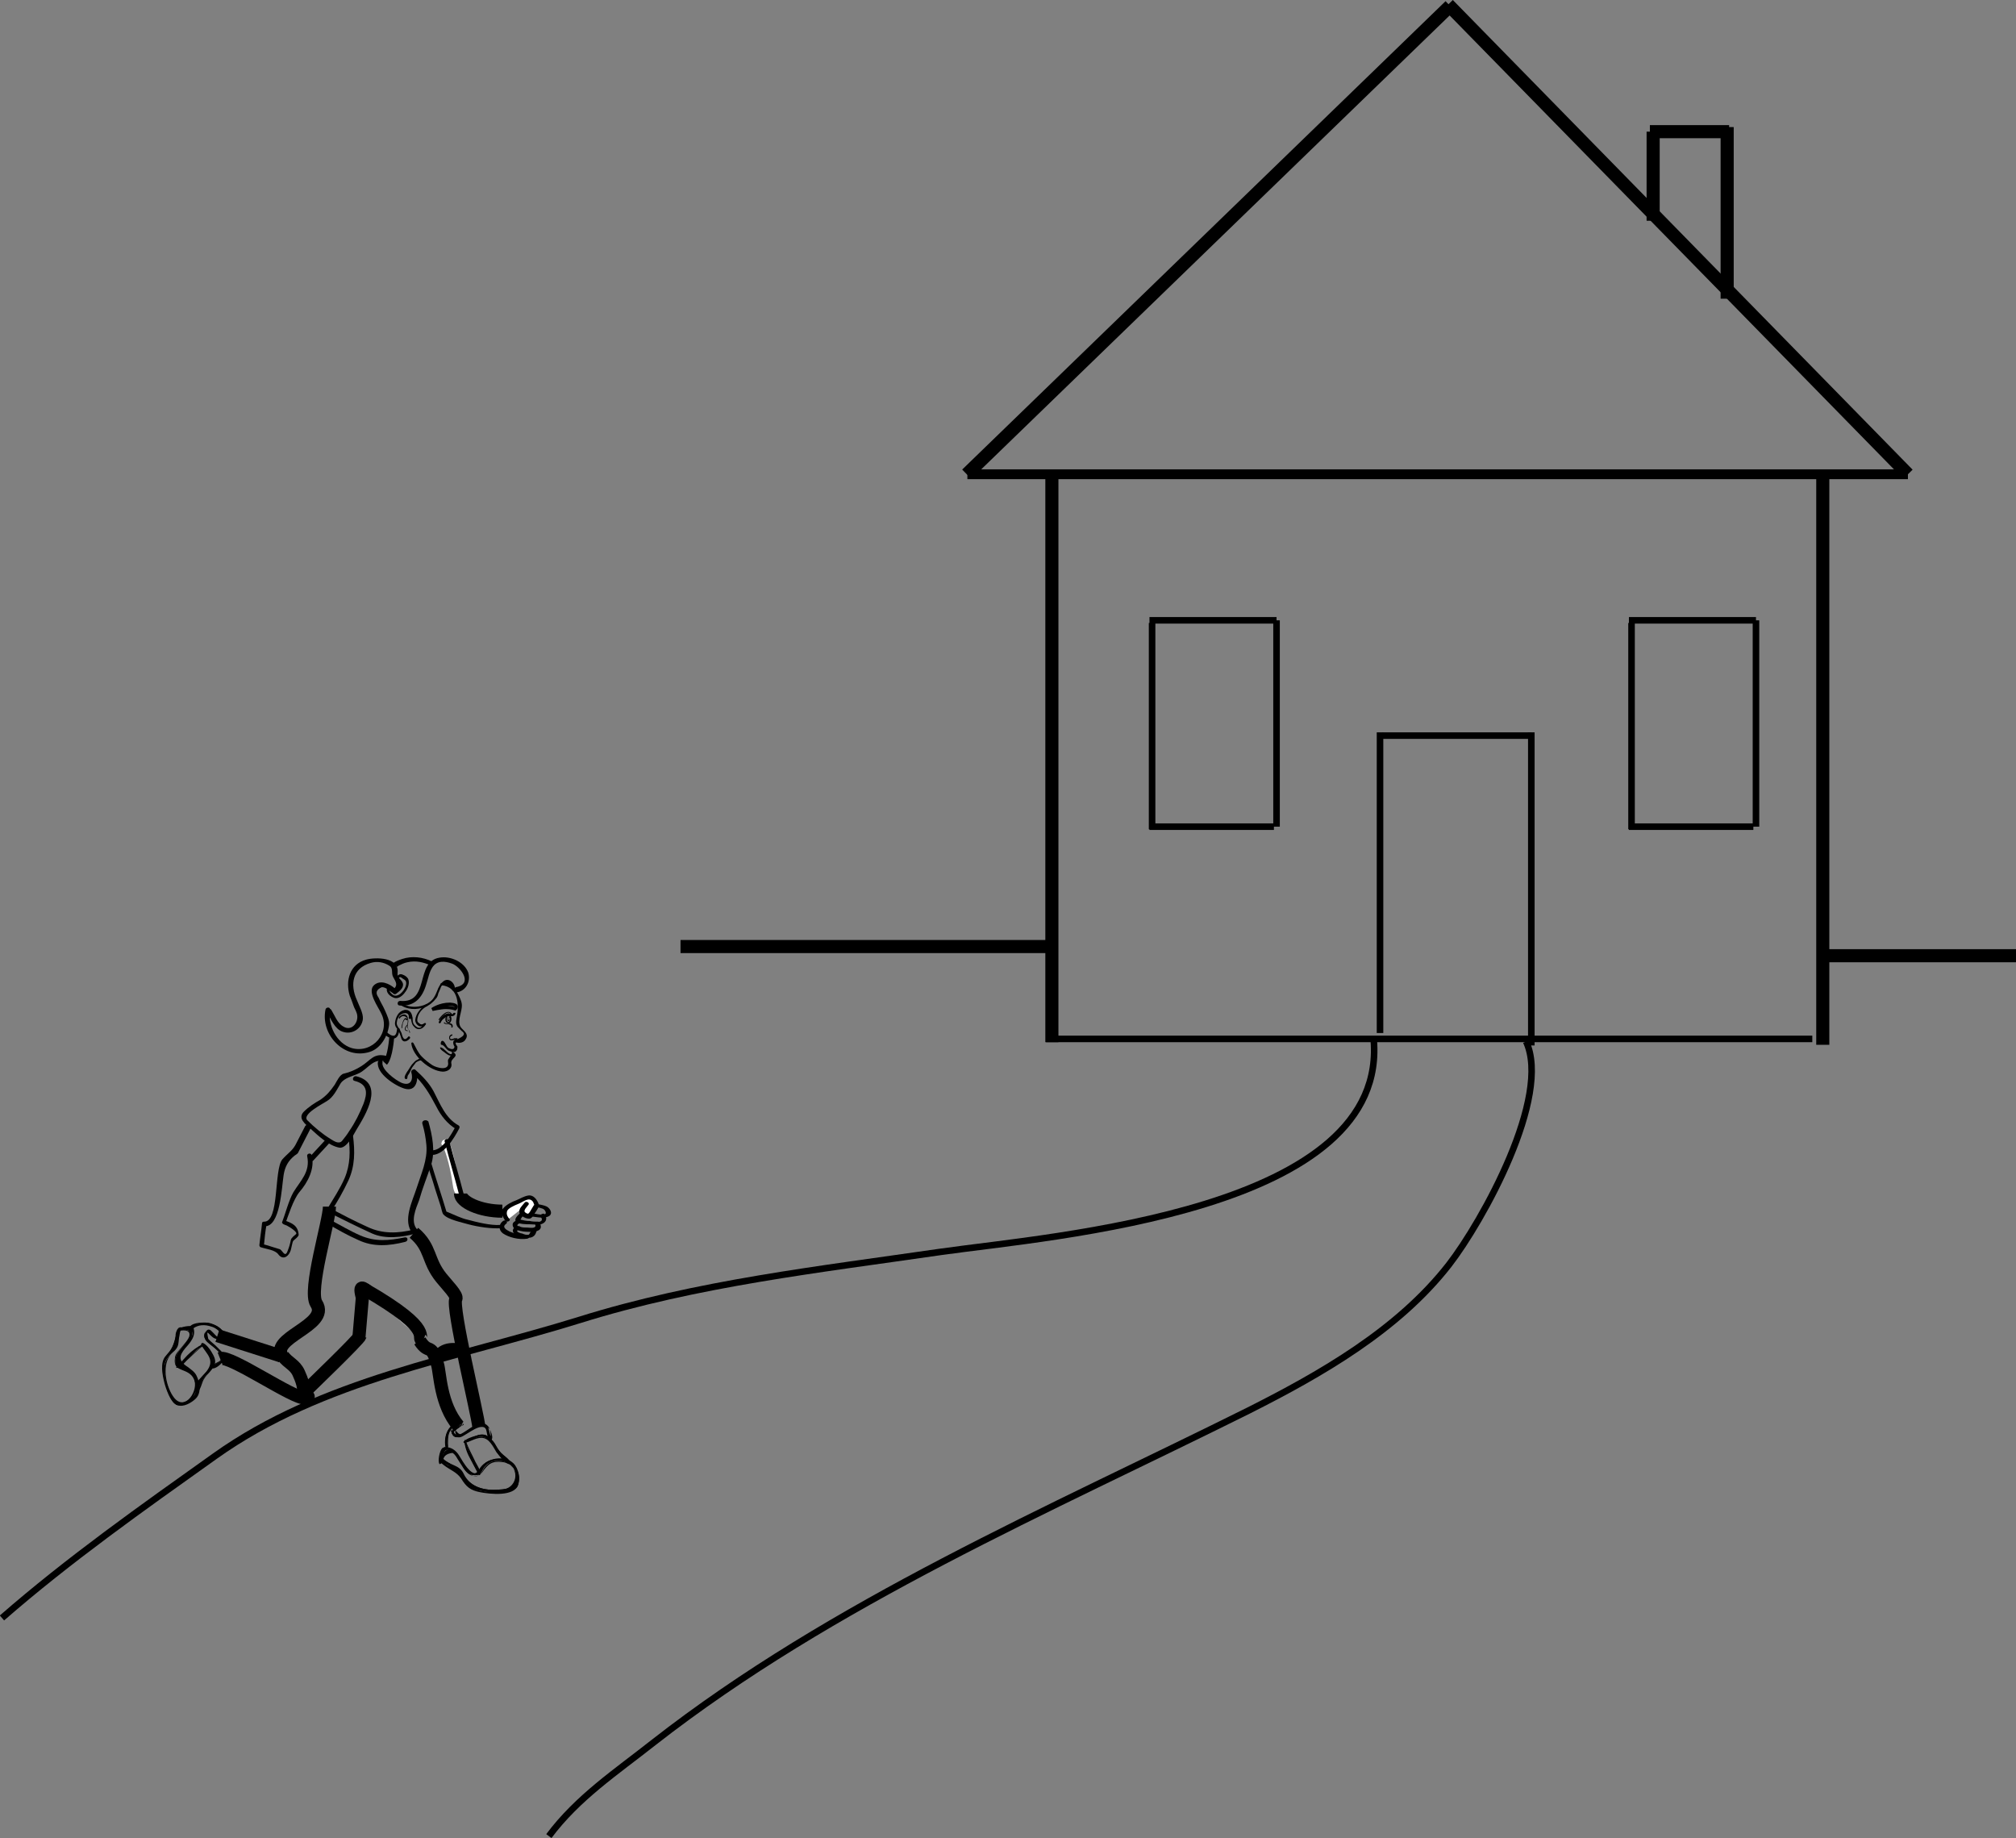 <?xml version="1.0" encoding="utf-8"?>
<!-- Generator: Adobe Illustrator 19.1.0, SVG Export Plug-In . SVG Version: 6.00 Build 0)  -->
<svg version="1.1" id="Layer_1" xmlns="http://www.w3.org/2000/svg" xmlns:xlink="http://www.w3.org/1999/xlink" x="0px" y="0px"
	 viewBox="0 0 307.8 280.6" style="enable-background:new 0 0 307.8 280.6;" xml:space="preserve">
<rect x="0" y="0" width="307.8" height="280.6" fill="#808080" stroke="none"/>
<style type="text/css">
	.st0{fill:none;stroke:#000000;}
	.st1{fill:none;stroke:#000000;stroke-width:1.5;}
	.st2{fill:none;stroke:#000000;stroke-width:2;}
	.st3{fill:none;stroke:#000000;stroke-width:0.488;}
	.st4{fill:none;stroke:#000000;stroke-width:0.202;}
	.st5{fill:#FFFFFF;}
	.st6{fill:none;stroke:#000000;stroke-width:0.75;}
</style>
<path class="st0" d="M209.7,158.3c2.8,26.6-49.1,30.4-66,32.8c-18.6,2.7-37.3,4.8-55.2,10.4c-19,5.9-39.3,9.1-55.7,20.8
	c-11.1,7.9-22.3,15.8-32.5,24.7"/>
<g>
	<line class="st1" x1="291.3" y1="72.4" x2="147.7" y2="72.4"/>
	<line class="st2" x1="278.3" y1="72.4" x2="278.3" y2="159.5"/>
	<line class="st0" x1="276.7" y1="158.6" x2="159.7" y2="158.6"/>
	<line class="st0" x1="248.7" y1="94.7" x2="268.1" y2="94.7"/>
	<line class="st0" x1="268.1" y1="94.7" x2="268.1" y2="126.2"/>
	<line class="st0" x1="267.7" y1="126.2" x2="248.7" y2="126.2"/>
	<line class="st0" x1="249.1" y1="95.1" x2="249.1" y2="126.6"/>
	<line class="st0" x1="233.8" y1="159.6" x2="233.8" y2="111.8"/>
	<line class="st0" x1="233.8" y1="112.3" x2="211.1" y2="112.3"/>
	<line class="st0" x1="210.7" y1="111.8" x2="210.7" y2="157.7"/>
	<line class="st2" x1="160.6" y1="72.4" x2="160.6" y2="159.1"/>
	<line class="st2" x1="291.3" y1="72.4" x2="221.1" y2="0.7"/>
	<line class="st2" x1="147.6" y1="72.4" x2="221.4" y2="0.9"/>
	<line class="st0" x1="175.5" y1="94.7" x2="194.9" y2="94.7"/>
	<line class="st0" x1="194.9" y1="94.7" x2="194.9" y2="126.2"/>
	<line class="st0" x1="194.5" y1="126.2" x2="175.5" y2="126.2"/>
	<line class="st0" x1="175.9" y1="95.1" x2="175.9" y2="126.6"/>
	<line class="st2" x1="263.7" y1="19.4" x2="263.7" y2="45.6"/>
	<line class="st2" x1="264" y1="20.1" x2="251.9" y2="20.1"/>
	<line class="st2" x1="252.4" y1="20.1" x2="252.4" y2="33.7"/>
	<line class="st2" x1="103.9" y1="144.5" x2="160.4" y2="144.5"/>
	<line class="st2" x1="279" y1="145.9" x2="307.8" y2="145.9"/>
</g>
<g>
	<path d="M67.4,150.4c2.7,0.3,2.7,3.1,2.3,5.1c-0.1,0.5-0.1,0.9,0.2,1.3c0.1,0.1,0.2,0.2,0.3,0.3c0.1,0.1,0.2,0.2,0.3,0.3
		c0.6,0.4,0.4,0.8-0.8,1.3c-0.2-0.1-0.4,0.3-0.1,0.4c0.4,0.2,1.1,0.1,1.4-0.3c0.6-0.8,0.1-1.2-0.5-1.8c-0.8-0.8-0.1-2.2,0-3.2
		c0.1-0.7-0.2-1.3-0.5-1.9c-0.5-1.1-1.4-1.7-2.5-1.8C67.2,150,67.2,150.4,67.4,150.4"/>
	<path d="M69,160.7c0.1,0.1-0.5,0.9-0.6,1.1c0,0.1,0,0.2,0,0.3c0.3,1.5-1.8,0.9-2.4,0.5c-0.6-0.4-1.1-0.8-1.6-1.3
		c-0.6-0.6-0.9-1.4-1.3-2.1c-0.1-0.1-0.3-0.1-0.3,0.1c0.2,1.9,2.8,4.2,4.8,4.3c0.8,0,1.5-0.5,1.3-1.3c-0.1-0.8,1.3-1,0.3-1.7
		C69,160.5,68.9,160.6,69,160.7"/>
	<path d="M69.8,158.5c-0.2,0-0.3,0-0.4,0c-0.1,0-0.2,0.1-0.3,0.1c-0.5,0.2-0.5-0.4-0.1-0.5c0.1,0,0.1-0.2,0-0.2
		c-0.3,0.1-0.5,0.3-0.4,0.7c0.2,0.5,0.8,0,1.2,0.1C69.8,158.7,69.9,158.5,69.8,158.5"/>
	<path d="M69,154.8c-0.6-0.9-1.7,0.3-2,0.8c-0.1,0.1,0.1,0.2,0.1,0.1c0.3-0.4,1.3-1.6,1.7-0.9C68.9,155,69,154.9,69,154.8"/>
	<path d="M69.2,154.7c-0.1,0.3-0.5,0-0.7,0c-0.2,0-0.4,0.1-0.6,0.2c-0.4,0.2-0.7,0.6-0.9,1.1c-0.1,0.2,0.2,0.3,0.3,0.1
		c0.1-0.3,0.3-0.5,0.6-0.7c0.1-0.1,0.3-0.2,0.4-0.3c0.2-0.1,0.2,0,0.4,0c0.3,0.1,0.7,0,0.8-0.3C69.7,154.7,69.3,154.5,69.2,154.7"/>
	<path d="M68.6,156.2c-0.2,0.1-0.5,0.1-0.7-0.1c-0.1-0.1-0.2,0.1-0.1,0.1c0.2,0.2,0.7,0.2,0.9,0.1C68.8,156.3,68.7,156.2,68.6,156.2
		"/>
	<path d="M68.6,156.4c0.2,0,0.4,0.2,0.3,0.4c0,0.1,0.2,0.1,0.2,0c0.1-0.3-0.1-0.6-0.5-0.6C68.5,156.2,68.5,156.4,68.6,156.4"/>
	<path d="M64.7,161.7c-0.3-0.3-0.7-0.1-1,0.1c-0.3,0.1-0.5,0.4-0.8,0.7c-0.3,0.4-0.5,0.8-0.8,1.2c-0.1,0.2-0.4,0.6-0.3,0.9
		c0.1,0.2,0.4,0.2,0.4-0.1c0-0.2,0.1-0.4,0.2-0.5c0.2-0.3,0.3-0.6,0.5-1c0.2-0.3,0.4-0.5,0.6-0.8c0.1-0.1,0.7-0.4,0.8-0.3
		C64.6,162.1,64.9,161.8,64.7,161.7"/>
	<path d="M62.8,155.4c0.1-0.6-0.5-1.4-1.1-1.2c-0.9,0.2-1.3,1.1-1.4,2c0,0.3,0.1,0.6,0.3,0.8c0.4,0.5,0.5,1,0.7,1.6
		c0.3,0.7,1,0.3,1.3-0.1c0.1-0.2-0.2-0.4-0.3-0.2c-0.7,0.9-0.9-0.3-1-0.6c-0.1-0.2-0.2-0.4-0.3-0.6c-0.3-0.4-0.5-0.7-0.4-1.1
		c0-0.3,0.2-0.6,0.3-0.8c0.3-0.6,1.7-0.9,1.5,0.2C62.4,155.6,62.8,155.6,62.8,155.4"/>
	<path d="M69.4,151.2c0.3-0.9-0.8-2.1-1.7-1.4c-0.8,0.6-0.9,1.6-1.4,2.4c-0.9,1.6-3.8,2-5.1,0.8c-0.2-0.1-0.4,0.1-0.2,0.3
		c1.1,0.9,2.7,0.9,3.9,0.4c0.7-0.2,1.3-0.8,1.7-1.3c0.1-0.1,0.3-0.5,0.3-0.7c0.1-0.2,0.2-0.5,0.3-0.7c0.3-1,0.9-1,1.9-0.1
		C69,151.3,69.3,151.4,69.4,151.2"/>
	<path d="M61,155.5c0.2-0.3,0.5-0.5,0.9-0.3c0.4,0.2,0.4,0.8,0.3,1.1c-0.1,0.2-0.1,0.4,0,0.6c0.1,0.2,0.3,0.4,0.3,0.7
		c0,0.1,0.1,0.1,0.1,0c0-0.1-0.1-0.3-0.2-0.4c-0.2-0.3-0.2-0.6-0.1-1c0.1-0.3,0-0.7-0.1-1c-0.3-0.6-1-0.3-1.3,0.1
		C60.9,155.5,61,155.6,61,155.5"/>
	<path d="M62.2,155.6c-0.5-0.7-0.9,0.9-0.9,1.3c0,0.1,0.1,0.1,0.1,0c0-0.2,0.1-0.5,0.1-0.7c0.1-0.2,0.3-0.8,0.5-0.5
		C62.2,155.8,62.3,155.7,62.2,155.6"/>
	<path d="M62.1,156.5c-0.3,0.3-0.5,0.9,0.1,0.9c0.1,0,0.1-0.1,0-0.1c-0.5,0-0.2-0.5-0.1-0.7C62.3,156.6,62.2,156.5,62.1,156.5"/>
	<path d="M69.7,151.5c1.4-0.2,2.2-1.6,1.8-3c-0.6-1.7-2.8-2.6-4.4-2.3c-3.8,0.6-1.4,7-6,6.6c-0.5,0-0.5,0.7-0.1,0.7
		c2.3,0.2,3.5-1.2,4.1-3.3c0.3-0.9,0.4-1.7,0.9-2.5c0.7-1.1,1.9-1,3-0.6c1.2,0.4,3.4,3.1,0.6,3.6C69.1,150.9,69.2,151.6,69.7,151.5"
		/>
	<path d="M60.5,151.7c0.5-0.4,1.2-0.9,1-1.6c-0.2-0.6-0.9-0.8-0.8-1.6c0.3-2.4-3.4-2.4-4.8-2c-2.5,0.7-3.2,3.2-2.5,5.5
		c0.2,0.5,0.4,1,0.6,1.6c0.1,0.3,0.3,0.6,0.4,0.9c0.6,1.3-0.6,3.1-2,2.2c-0.9-0.5-1.3-1.7-1.8-2.5c-0.2-0.4-0.9-0.1-0.7,0.3
		c0.6,1,1.2,2.6,2.4,3c1.4,0.5,2.9-0.4,3.1-1.9c0.1-0.9-0.6-2.1-0.9-2.9c-1.1-2.4-0.7-4.9,2.1-5.7c1-0.3,2-0.1,2.8,0.4
		c0.7,0.4,0.3,1.1,0.6,1.7c0.5,0.9,0.8,1.3,0,2C59.7,151.4,60.1,152,60.5,151.7"/>
	<path d="M60.3,150.9c-0.8-0.7-2.2-1.4-3.2-0.5c-1.1,1,0.7,3.4,1.1,4.3c1.5,2.9-1.3,6.2-4.5,5.3c-2.3-0.7-3.7-3.5-3.3-5.8
		c0.1-0.5-0.6-0.5-0.7-0.1c-0.8,3.8,2.8,7.7,6.7,6.5c1.7-0.5,2.8-2.4,3-4.1c0.1-0.7-0.3-1.5-0.6-2.2c-0.3-0.7-0.7-1.3-1-2
		c-0.5-0.7-0.4-1.2,0.5-1.6c0.6,0,1.1,0.5,1.5,0.8C60.2,151.8,60.6,151.2,60.3,150.9"/>
	<path d="M58.8,158c0.4,0.3,1,0.7,1.5,0.5c0.5-0.2,0.6-0.8,0.7-1.3c0.1-0.3-0.4-0.3-0.4,0c0,0.2-0.1,0.8-0.4,0.9
		c-0.4,0.1-0.9-0.3-1.1-0.5C58.8,157.5,58.5,157.8,58.8,158"/>
	<path d="M67,150.9c0.1,0,0.1-0.1,0-0.1C66.9,150.8,66.9,150.9,67,150.9"/>
	<path d="M69,151.1c0.1,0,0.1-0.1,0-0.1C68.9,151,68.9,151.1,69,151.1"/>
	<path class="st3" d="M69.5,154c0,0,0.7-0.6-0.8-0.7c-1.6,0-2.7,0.8-2.7,0.8s1.3-0.3,2.1-0.3C68.9,153.8,69.5,154,69.5,154z"/>
	<path d="M69.5,158.7c-0.5,0.2-0.3,0.9,0,1.2c0-0.1-0.1-0.1-0.1-0.2c0,0.6-0.5,0.5-0.9,0.3c-0.4-0.2-0.6-1.2-1-1.1
		c-0.2,0-0.3,0.6-0.1,0.6c0.4,0,0.7,0.7,1.1,0.9c0.3,0.1,0.5,0.2,0.8,0.2c0.3,0,0.4-0.2,0.5-0.4c0-0.1,0.1-0.4,0-0.5
		c-0.1-0.1-0.4-0.5-0.1-0.6C69.9,159,69.7,158.6,69.5,158.7"/>
	<path d="M67.8,160.6c0.4,0.3,0.8,0.7,1.3,0.5c0.1-0.1,0-0.2-0.1-0.2c-0.4,0.2-1-0.6-1.3-0.8C67,159.6,67,160.1,67.8,160.6"/>
	<path d="M65.1,153.3c-0.8,0.5-1.6,1.4-1.7,2.4c0,0.4,0.2,0.7,0.5,0.9c0.3,0.2,0.7,0,1-0.1c-0.1-0.1-0.1-0.2-0.2-0.2
		c-0.1,0.2-0.2,0.3-0.4,0.5c-0.4,0.3-0.8-0.1-1-0.3c-0.3-0.3-0.3-0.7-0.3-1.1c-0.1-0.5-0.2-1-0.8-1.2c-0.2,0-0.3,0.3-0.1,0.3
		c0.8,0.2,0.5,1.5,1,2.1c0.6,0.8,1.4,0.6,1.9-0.2c0.1-0.1,0-0.3-0.2-0.2c-0.3,0.2-0.5,0.3-0.8,0c-0.4-0.2-0.3-0.6-0.2-1
		c0.2-0.7,0.8-1.3,1.4-1.6C65.4,153.5,65.2,153.2,65.1,153.3"/>
	<path d="M66,146.8c-1.4-0.7-3.1-0.9-4.6-0.4c-0.3,0.1-1.9,0.6-1.6,1.2c0.2,0.4,0.9,0.1,0.7-0.3c0.2,0.4-0.1,0.4,0.4,0.1
		c0.4-0.2,0.8-0.4,1.3-0.5c1.3-0.3,2.5,0,3.6,0.5C66.2,147.7,66.5,147,66,146.8"/>
	<path d="M60.8,149.4c0.3-0.4,0.4-0.2,0.7,0c0.3,0.2,0.4,0.2,0.5,0.5c0.1,0.5-0.2,1-0.4,1.3c-0.3,0.4-0.6,0.7-1.1,0.8
		c-0.2,0-0.4,0-0.6-0.2c-0.4-0.3-0.6-0.7-0.3-1.1c0.1-0.2-0.2-0.4-0.3-0.2c-0.6,0.7,0,1.5,0.8,1.8c0.7,0.3,1.4-0.3,1.8-0.9
		c0.4-0.5,0.7-1.4,0.4-2c-0.2-0.3-0.5-0.5-0.8-0.6c-0.4-0.2-0.7,0-0.9,0.3C60.4,149.4,60.7,149.6,60.8,149.4"/>
	<path d="M68.5,155.2c0,0,0.3,0.4,0.1,0.5C68.3,155.8,68.4,155.4,68.5,155.2c0,0-0.2,0.2-0.2,0.4c0,0.2,0.1,0.3,0.2,0.3
		c0.1,0,0.3-0.3,0.3-0.5C68.7,155.3,68.6,155.2,68.5,155.2"/>
	<path class="st4" d="M68.5,155c0.5,0.1,0.4,1.2-0.1,1.1C67.9,156,68.1,154.9,68.5,155z"/>
	<path class="st5" d="M67.7,174.6c0.8,1.9,1.2,3.9,1.6,5.9c0.1,0.5,0.2,1.6,0.6,1.8c0.4,0.2,0.7-0.5,0.3-0.7
		c-0.1-0.1-0.4-2.5-0.5-2.8c-0.3-1.6-0.7-3.1-1.3-4.5C68.2,173.8,67.5,174.1,67.7,174.6"/>
	<path d="M67.9,174.5c0.8,1.9,1.2,3.9,1.6,5.9c0.1,0.4,0.1,1.5,0.5,1.6c0.2,0.1,0.3-0.2,0.1-0.3c-0.4-0.2-0.6-2.6-0.6-2.9
		c-0.3-1.5-0.7-3-1.3-4.5C68.1,174.2,67.8,174.3,67.9,174.5"/>
	<path class="st5" d="M67.5,174.6c0.8,1.9,1.3,4,1.6,6.1c0.1,0.6,0.2,1.8,1,1.7c0.1,0,0.2-0.1,0.3-0.2c0.1-0.4,0-0.5-0.2-0.8
		c-0.3-0.7-0.3-1.6-0.4-2.3c-0.1-0.9-0.4-1.9-0.6-2.8c-0.2-0.7-0.4-1.9-1-2.3c-0.1-0.1-0.2-0.1-0.4,0c-0.3,0.1-0.3,0.2-0.4,0.5
		c-0.1,0.5,0.7,0.5,0.7,0.1c-0.3,0.3-0.3,0.6,0,1c0.2,0.5,0.3,0.9,0.4,1.4c0.2,0.7,0.4,1.4,0.5,2.1c0.1,0.8,0.1,1.7,0.4,2.5
		c0.1,0.3,0.8,1.2,0.4-0.3c-0.2-0.6-0.2-1.3-0.4-2c-0.3-1.7-0.7-3.3-1.4-4.9C68,173.9,67.4,174.2,67.5,174.6"/>
	<path d="M70.5,217.5c-0.4,0.5-0.9,0.7-1.5,0.9c0,0-0.1,0.1-0.1,0.1c0.3,1.3,1.3,0.9,2.2,0.3c0.7-0.4,1.4-1,2.2-1.2
		c1.3-0.3,1,1.4,1.4,2c0.1,0.1,0.2,0,0.1-0.1c-0.4-0.6-0.1-1.5-0.8-2c-0.5-0.3-1.1,0-1.5,0.2c-0.7,0.4-1.4,0.9-2.1,1.3
		c-0.4,0.2-0.9,0.3-1.2-0.2c-0.2-0.4,1.1-1,1.3-1.3C70.7,217.5,70.5,217.4,70.5,217.5"/>
	<path d="M70.5,217.5c-0.5,0.3-1,0.6-1.5,0.9c0,0-0.1,0.1-0.1,0.1c0.3,1.4,1.3,0.9,2.2,0.4c0.7-0.4,1.4-1,2.2-1.2
		c1.3-0.3,0.8,1.5,1.4,2c0.1,0,0.2,0,0.1-0.1c-0.2-0.7-0.1-1.6-0.8-2.1c-0.5-0.3-1.2,0-1.7,0.2c-0.7,0.4-1.3,0.9-2.1,1.3
		c-0.5,0.2-0.8,0.2-1.1-0.3C69.1,218.5,70.4,217.9,70.5,217.5C70.6,217.5,70.5,217.5,70.5,217.5"/>
	<path d="M70.5,217.4c-0.7,0.4-1.8,0.5-1.5,1.4c0.2,0.5,0.8,0.7,1.3,0.6c1-0.3,3.6-2.8,4.1-0.8c0.1,0.3,0.1,1.1,0.6,1.2
		c0,0,0.1,0,0.1-0.1c0.2-0.4-0.2-1.3-0.4-1.7c-0.2-0.4-0.7-0.8-1.2-0.7c-0.9,0.2-1.6,0.8-2.4,1.3c-0.5,0.5-1,0.5-1.4-0.1
		c0.2-0.1-1.1,0.1-0.9-0.1c0.2-0.2,1.8-0.7,2-0.9c0,0,0-0.1,0-0.1c0,0,0,0,0,0c-0.1-0.1-0.2,0.1-0.1,0.1c0,0-1.9,0.9-0.9,1.6
		c0.3,0.3,0.9-0.1,1.2-0.3c0.6-0.3,1.1-0.7,1.7-1.1c0.7-0.4,1.4-0.3,2.1,0.5c0-0.1,0.2,1.1,0.1,1c-0.3-0.6-0.2-2.1-1.4-1.8
		c-1,0.3-1.8,1-2.7,1.5c-0.2,0.1-0.5,0.2-0.7,0.2c-0.8-0.1-1-0.5-0.6-1c0.4-0.2,0.8-0.5,1.2-0.7C70.7,217.5,70.6,217.4,70.5,217.4"
		/>
	<path d="M70.9,220.2c0.6-0.2,1.2-0.5,1.8-0.8c1.5-0.7,2.4,0.7,3,1.8c0.6,1,1.2,1.4,2.1,2.1c0.1,0.1,0.2-0.1,0.1-0.1
		c-1-0.8-1.6-1.3-2.2-2.4c-0.3-0.6-0.7-1.1-1.2-1.5c-1.1-0.8-2.6,0.4-3.6,0.7C70.7,220.1,70.8,220.2,70.9,220.2"/>
	<path d="M70.9,220.2c0.5-0.1,1-0.3,1.5-0.6c1.4-0.7,2.4,0.1,3.1,1.3c0.7,1.2,1.2,1.7,2.3,2.5c0.1,0.1,0.3-0.1,0.2-0.2
		c-0.9-0.8-1.6-1.3-2.2-2.4c-0.3-0.6-0.7-1.1-1.3-1.5c-1.1-0.8-2.6,0.3-3.6,0.8C70.8,220.1,70.8,220.2,70.9,220.2"/>
	<path d="M70.9,220.3c0.9-0.2,1.7-0.8,2.6-0.8c1.2,0,1.8,1.4,2.3,2.2c0.4,0.5,1.4,1.9,2.1,1.8c0.1,0,0.1-0.1,0.1-0.1
		c-0.1-0.6-1.1-1.2-1.5-1.6c-0.8-0.8-1.1-1.8-2-2.5c-0.6-0.5-1.3-0.3-1.9-0.1c-0.4,0.1-1.7,0.5-1.8,1c0,0,0,0.1,0,0.1
		C70.8,220.2,70.8,220.2,70.9,220.3c0,0,0.1-0.1,0-0.2c0.2,0.1,1.5-0.7,1.7-0.8c1.6-0.7,2.5,0.8,3.2,1.9c0.3,0.5,0.7,0.8,1.1,1.2
		c1.2,1.1,0,0.2-0.5-0.3c-0.8-0.8-1.1-2.2-2.2-2.6c-1.3-0.5-2.1,0.3-3.4,0.6C70.7,220.1,70.8,220.3,70.9,220.3"/>
	<path d="M67.5,223.2c0.1-0.4,0.2-0.9,0.2-1.3c0.2-1.3,1.4-0.3,1.9,0.3c0.6,0.7,1,1.6,1.5,2.3c0.4,0.5,0.9,0.7,1.4,0.7
		c1,0,0.9-0.9,1.5-1.5c1.1-1.1,3.2-0.9,4.2,0.2c0.7,0.7,0.6,1.7,0.5,2.6c-0.1,1.1-1.9,1.1-2.7,1.1c-2.2,0.2-4.4-0.3-5.5-2.4
		c-0.7-1.4-2.2-1.2-3.2-2.4c-0.1-0.1-0.2,0-0.1,0.1c0.4,0.5,0.9,0.7,1.5,1c1.2,0.4,1.6,1.6,2.3,2.5c0.9,1.3,3.2,1.3,4.5,1.4
		c0.5,0,3-0.1,3.3-0.8c0.5-1.1,0.2-2.6-0.6-3.5c-1.3-1.3-4.1-0.9-4.9,0.8c-1,2.3-2.9-1.2-3.4-2c-0.5-0.8-1.2-1.3-2.2-1.2
		c0,0-0.1,0-0.1,0.1c-0.1,0.7-0.2,1.4-0.4,2C67.3,223.3,67.5,223.3,67.5,223.2"/>
	<path d="M67.6,223.2c0.1-0.4,0.2-0.9,0.2-1.3c0.2-1.2,1.4-0.2,1.8,0.3c0.6,0.7,0.9,1.6,1.5,2.3c0.4,0.5,0.9,0.7,1.5,0.7
		c1.1,0,0.9-0.9,1.6-1.5c1.1-1.1,3.1-0.9,4.1,0.1c0.7,0.7,0.6,1.7,0.5,2.5c-0.1,1-1.9,1-2.6,1.1c-2.2,0.2-4.4-0.3-5.4-2.4
		c-0.7-1.5-2.2-1.2-3.2-2.4c-0.1-0.2-0.4,0-0.3,0.2c0.4,0.6,0.9,0.7,1.5,1c1.2,0.4,1.6,1.5,2.3,2.5c0.9,1.3,3.2,1.4,4.6,1.4
		c0.6,0,3-0.1,3.3-0.8c0.5-1.1,0.2-2.7-0.6-3.5c-1.3-1.3-4.2-0.9-5,0.8c-1,2.2-2.8-1.2-3.3-2c-0.5-0.8-1.2-1.3-2.2-1.3
		c-0.1,0-0.1,0.1-0.1,0.1c-0.1,0.7-0.2,1.4-0.3,2C67.3,223.3,67.5,223.3,67.6,223.2"/>
	<path d="M67.6,223.2c0-0.8,0.5-1.3,1.5-1.4c0.5,0.3,0.7,0.9,1,1.3c0.5,0.7,0.8,1.5,1.6,2c0.7,0.4,1.4,0.3,1.9-0.3
		c0.9-1.3,1.5-1.8,3.1-1.6c2.7,0.3,2.6,3.9,0,4.2c-2.4,0.2-4.6-0.1-6-2.3c-0.4-0.6-3.8-3.2-3.6-2.1c0,0.2,0.6,0.6,0.7,0.7
		c0.9,0.7,1.9,1,2.6,2c0.8,1.3,1.4,1.8,2.9,2.1c1.5,0.3,5.2,0.7,5.8-1.1c0.8-2.4-1.4-4.2-3.6-3.9c-1,0.1-1.9,0.7-2.4,1.6
		c-1.1,1.9-3-1.8-3.5-2.4c-0.3-0.4-1.6-1.4-2.1-0.9c-0.4,0.4-0.7,2-0.4,2.4c0,0,0.1,0,0.1,0C67.5,223.3,67.6,223.3,67.6,223.2
		c0.1,0,0-0.2-0.1-0.1c0-0.4,0.1-0.9,0.1-1.3c0.5-1,1.2-1,2,0.1c0.3,0.4,0.6,0.9,0.8,1.3c0.5,0.7,1,1.5,1.8,1.9
		c0.4,0.2,0.8-0.1,1-0.4c1.6-3,6-2.2,5.8,1.4c-0.1,2-3.4,1.7-4.7,1.6c-1.2-0.1-2.4-0.3-3.2-1.3c-0.5-0.6-0.8-1.4-1.4-2
		c-0.4-0.4-0.9-0.5-1.4-0.7c-0.6-0.5-0.8-0.7-0.6-0.5c0.5,0.3,0.3,0.2,0.8,0.5c1,0.6,1.6,1,2.3,2c0.4,0.6,0.8,0.9,1.4,1.3
		c1.3,0.8,4.6,1.2,6,0.3c1.7-1.1,0.4-3.5-1-4.1c-0.8-0.3-2.1-0.3-2.7,0.3c-0.4,0.3-0.6,0.6-0.8,1c-1.4,2.5-3.2-1.1-3.6-1.8
		c-0.3-0.4-1-1.5-1.7-1.4c-0.8,0.1-0.8,1.3-0.9,2C67.4,223.3,67.6,223.3,67.6,223.2"/>
	<path d="M70.9,220c0.3,1.9,1.5,3.4,2.2,5.1c0,0.1,0.2,0,0.2-0.1c-0.6-1.7-1.9-3.2-2.2-5.1C71.1,219.9,70.9,219.9,70.9,220"/>
	<path d="M71,220c0.1,1.8,1.4,3.5,2.1,5.1c0,0.1,0.1,0,0.1,0C72.7,223.3,71.6,221.8,71,220C71,220,71,220,71,220"/>
	<path d="M70.9,220c0.1,1.1,0.5,2,1,2.9c0.3,0.6,0.6,1.1,0.9,1.7c0.1,0.2,0.1,0.5,0.4,0.6c0,0,0.1,0,0.1-0.1
		c0.2-0.5-0.5-1.5-0.7-1.9c-0.5-1.1-1.1-2.1-1.5-3.3c0,0-0.1-0.1-0.1-0.1l0,0c-0.1,0-0.1,0.2,0,0.2c-0.1,0,1.9,4.3,2,4.7
		c-0.5-1.5-1.8-3-2-4.8C71.1,219.9,70.9,219.9,70.9,220"/>
	<path d="M70.5,217.1c-2.1,0.2-2.5,1.9-2.4,3.8c0,0.1,0.2,0.1,0.2,0c-0.1-1.7,0.2-3.4,2.2-3.6C70.6,217.3,70.6,217.1,70.5,217.1"/>
	<path d="M70.5,217.1c-2,0.1-2.8,2-2.4,3.8c0,0.1,0.2,0.1,0.2,0c0-0.7-0.1-1.4,0.2-2.2c0.3-0.9,1.1-1.3,2-1.4
		C70.6,217.3,70.6,217.1,70.5,217.1"/>
	<path d="M70.5,217c-2,0.2-2.8,2.1-2.5,3.9c0,0.1,0.2,0.2,0.3,0.2c0.2,0,0.1-0.6,0.1-0.7c0-0.9,0-1.8,0.7-2.4c0.3-0.3,0.7-0.4,1-0.5
		c0.2-0.1,0.4,0,0.5-0.2c0,0,0-0.1,0-0.1C70.6,217.1,70.6,217.1,70.5,217c-0.1,0-0.1,0.1,0,0.2c-0.1-0.1-0.6,0.2-0.8,0.2
		c-0.3,0.1-0.6,0.3-0.8,0.5c-0.5,0.5-0.6,1.4-0.6,2.1c0,0.2,0,0.4,0,0.5c0,0.3-0.1-0.3-0.1-0.3c0-0.5,0-1,0.2-1.5
		c0.3-1,1.2-1.5,2.2-1.6C70.6,217.2,70.6,217,70.5,217"/>
	<path d="M33.1,204.1c-0.5-0.2-0.9-0.6-1.2-1c0,0-0.1,0-0.1,0c-1.2,0.7-0.3,1.6,0.5,2.2c0.6,0.5,1.3,0.9,1.6,1.6
		c0.5,1-1,1.3-1.4,1.8c-0.1,0.1,0.1,0.2,0.1,0.1c0.4-0.5,1.4-0.5,1.5-1.4c0.1-0.6-0.3-1-0.7-1.4c-0.6-0.5-1.2-1-1.8-1.5
		c-0.3-0.3-0.4-0.6-0.1-1c0.3-0.3,1.1,0.7,1.5,0.8C33.2,204.3,33.3,204.1,33.1,204.1"/>
	<path d="M33.1,204.2c-0.4-0.4-0.8-0.7-1.2-1.1c0,0-0.1-0.1-0.1,0c-1.3,0.7-0.3,1.7,0.5,2.3c0.5,0.4,1.2,0.9,1.5,1.6
		c0.4,1-1.2,1.1-1.4,1.7c0,0.1,0,0.1,0.1,0.1c0.6-0.3,1.5-0.6,1.6-1.5c0.1-0.6-0.5-1.1-0.9-1.5c-0.6-0.5-1.3-0.9-1.7-1.6
		c-0.3-0.4,0-0.7,0.3-0.9C31.8,203.3,32.8,204.2,33.1,204.2C33.1,204.2,33.1,204.2,33.1,204.2"/>
	<path d="M33.2,204.1c-0.3-0.2-1-1.1-1.2-1.1c-0.3-0.1-0.4,0.1-0.6,0.3c-0.4,0.4-0.2,0.9,0,1.3c0.5,0.7,2.9,1.9,2.3,3
		c-0.2,0.4-1.5,0.6-1.4,1.2c0,0,0,0.1,0.1,0.1c0.5,0.1,1.3-0.6,1.6-1c0.4-0.5,0.1-1.2-0.2-1.6c-0.3-0.3-0.6-0.6-0.9-0.9
		c-0.2-0.2-0.5-0.4-0.7-0.6c-0.1-0.1-0.3-0.3-0.4-0.4c-0.2-0.9-0.2-1.2,0-0.9c0.3,0.3,0.8,0.9,1.3,0.9c0,0,0.1,0,0.1-0.1
		c0,0,0,0,0,0c0-0.1-0.1-0.2-0.2-0.1c0,0-1.1-0.8-1.2-0.9c0,0-0.1,0-0.1,0c-1,0.8,0.1,1.5,0.8,2.1c0.8,0.6,2.2,1.7,1,2.7
		c-0.2,0.1-0.4,0.3-0.6,0.4c-0.2,0.2-0.3,0.2-0.2-0.1c0.2-0.2,0.6-0.3,0.8-0.5c0.8-0.5,0.2-1.5-0.3-1.9c-0.6-0.5-1.2-0.9-1.7-1.5
		c-0.2-0.2-0.3-0.4-0.3-0.7c0.1-0.5,0.4-0.7,0.8-0.4c0.3,0.3,0.7,0.6,1,0.9C33.2,204.3,33.3,204.2,33.2,204.1"/>
	<path d="M30.8,205.3c0.3,0.5,0.7,0.9,1.1,1.3c0.9,1,0.5,2-0.3,2.9c-0.5,0.5-0.9,1-1.3,1.6c-0.2,0.4-0.3,0.9-0.4,1.3
		c0,0.1,0.1,0.2,0.2,0.1c0.4-1,0.7-1.8,1.4-2.6c0.4-0.4,1.1-1.1,1.1-1.7c0.2-1.4-0.9-2-1.7-3C30.9,205.1,30.7,205.2,30.8,205.3"/>
	<path d="M30.8,205.2c0.8,1.4,2.4,2.1,1,3.9c-0.4,0.5-0.9,1-1.4,1.5c-0.4,0.5-0.4,1.1-0.6,1.7c0,0.2,0.2,0.2,0.2,0.1
		c0.4-0.9,0.7-1.8,1.4-2.5c0.4-0.4,1.1-1.1,1.1-1.7c0.1-1.4-0.9-2.1-1.7-3C30.9,205.1,30.8,205.2,30.8,205.2"/>
	<path d="M30.7,205.3c0.9,1.5,2.2,2.3,0.8,4.1c-0.6,0.7-2.1,2.1-1.6,3.2c0,0,0.1,0.1,0.1,0c0.6-0.2,0.8-1.5,1.1-2
		c0.5-0.9,1.4-1.4,1.7-2.4c0.2-0.6-0.2-1.3-0.5-1.8c-0.2-0.4-0.9-1.3-1.4-1.4c0,0-0.1,0-0.1,0.1C30.7,205.1,30.7,205.2,30.7,205.3
		c0,0,0.1,0.1,0.2,0c-0.1,0.2,1,1.1,1.2,1.3c1,1.2,0.2,2.3-0.6,3.3c-0.5,0.5-0.8,1.1-1.1,1.8c-0.3,0.6-0.3,0.4-0.2-0.1
		c0.2-0.6,0.5-1,0.9-1.4c0.7-0.8,1.5-1.5,1.3-2.7c-0.2-0.9-1.1-1.6-1.5-2.3C30.8,205.1,30.7,205.2,30.7,205.3"/>
	<path d="M27.2,203.1c1.1-0.2,2.7-0.4,1.7,1.4c-0.4,0.8-1.2,1.4-1.7,2.2c-0.5,0.7-0.6,2.2,0.5,2.2c1.9,0,2.7,2.4,2.2,3.9
		c-0.3,0.8-2.3,2.1-3.1,1.2c-0.6-0.6-0.9-1.5-1.2-2.3c-0.4-1-0.5-2-0.5-3.1c0-1.1,0.8-1.7,1.5-2.4c0.9-0.9,0.3-2.2,1-3.2
		c0.1-0.1-0.1-0.2-0.1-0.1c-0.3,0.4-0.4,0.7-0.4,1.2c-0.2,1.4-0.7,2.1-1.6,3.1c-0.9,1-0.5,2.9-0.2,4.1c0.2,0.8,0.9,2.9,1.7,3.2
		c0.6,0.2,2.2-0.4,2.6-1c1.2-1.7,0.3-4-1.6-4.7c-2.4-0.8,0-2.8,0.8-3.8c0.5-0.7,0.7-1.4,0.4-2.2c0,0-0.1-0.1-0.1-0.1
		c-0.6,0.1-1.3,0.2-1.9,0.3C27,202.9,27.1,203.1,27.2,203.1"/>
	<path d="M27.2,203.1c0.3,0,0.5-0.1,0.8-0.1c1-0.1,1.4,0.4,0.8,1.4c-0.5,0.8-1.2,1.4-1.7,2.2c-0.5,0.7-0.6,2.3,0.5,2.3
		c1.8,0,2.6,2.4,2.2,3.8c-0.2,0.8-2.2,2-3,1.2c-0.6-0.6-0.9-1.5-1.2-2.3c-0.4-1-0.5-2-0.5-3c0-1.1,0.8-1.7,1.4-2.4
		c0.9-0.9,0.3-2.2,1-3.2c0.1-0.2-0.1-0.4-0.3-0.2c-0.3,0.4-0.4,0.7-0.4,1.2c-0.1,1.3-0.7,2.1-1.5,3c-0.9,1-0.5,2.9-0.2,4.1
		c0.2,0.8,0.9,2.9,1.8,3.3c0.7,0.3,2.3-0.4,2.7-1c1.3-1.7,0.3-4.1-1.6-4.8c-2.3-0.8,0-2.7,0.8-3.7c0.5-0.7,0.7-1.4,0.4-2.2
		c0-0.1-0.1-0.1-0.1-0.1c-0.6,0.1-1.3,0.2-1.9,0.3C27,202.9,27,203.1,27.2,203.1"/>
	<path d="M27.2,203.2c0.4-0.1,2-0.4,1.7,0.8c-0.2,0.6-0.8,1.2-1.2,1.7c-0.4,0.5-1,1-1,1.7c-0.3,2.2,2,1.3,2.9,3.1
		c0.8,1.7-1.3,5-3,2.9c-1.2-1.5-1.9-4.7-0.7-6.4c0.4-0.6,1.1-0.9,1.3-1.7c0.1-0.5,0.1-1,0.2-1.4c0.2-1.5,0.4-0.5,0.3-1.2
		c0,0-0.1-0.1-0.1-0.1c-0.3,0.1-0.4,0.1-0.5,0.5c-0.4,1.2-0.5,2.3-1.3,3.4c-1.2,1.6-1,3-0.5,4.9c0.2,0.9,0.7,2.7,1.8,3.1
		c0.9,0.4,2.2-0.4,2.8-1c0.9-0.9,0.6-2.5,0.1-3.5c-0.3-0.6-0.8-0.9-1.3-1.3c-1.6-1-1.3-1.8-0.4-2.9c0.8-0.9,1.7-1.9,1.2-3.2
		c-0.2-0.4-2.1,0-2.3,0.3c0,0,0,0.1,0,0.1C27,203.1,27.1,203.2,27.2,203.2c0,0.1,0.1-0.1,0-0.2c0.4-0.1,0.8-0.2,1.2-0.2
		c1.2,0.2,1.3,0.9,0.3,2.1c-0.2,0.3-0.5,0.6-0.8,0.9c-0.5,0.5-0.9,1.1-1,1.9c0,0.4,0.3,0.8,0.7,0.9c2.4,1,3.7,4.2,0.7,5.6
		c-2.2,1-2.8-2-3.2-3.5c-0.3-1.2-0.5-2.5,0.3-3.6c0.4-0.7,0.9-1.2,1.3-1.9c0.3-0.6,0.3-1.2,0.6-1.8c-0.6,1.3,0.3,1.8-1.1,3.2
		c-0.8,0.8-1.2,1.5-1.1,2.7c0.1,1.1,0.6,5.1,2.3,5c2-0.1,2.8-1.6,2.5-3.4c-0.1-0.7-0.7-1.6-1.4-1.9c-0.9-0.3-2.2-0.1-1.6-2
		c0.3-0.9,1.4-1.7,1.9-2.5c1.1-1.6-0.6-1.6-1.7-1.5C27,203,27.1,203.2,27.2,203.2"/>
	<path d="M31,205.2c-1.6,0.8-2.6,2.3-4,3.4c-0.1,0.1,0,0.2,0.1,0.1c1.4-1.1,2.4-2.6,4-3.4C31.2,205.4,31.1,205.2,31,205.2"/>
	<path d="M31,205.3c-1.6,0.6-2.7,2.3-4,3.4c-0.1,0,0,0.1,0.1,0.1C28.5,207.8,29.6,206.3,31,205.3C31,205.3,31,205.3,31,205.3"/>
	<path d="M31,205.2c-0.9,0.4-1.7,1-2.4,1.7c-0.4,0.4-0.8,0.9-1.2,1.3c-0.2,0.2-0.4,0.3-0.5,0.5c0,0.1,0,0.1,0.1,0.1
		c0.5,0.1,1.2-0.8,1.5-1.1c0.9-0.8,1.6-1.6,2.6-2.3c0,0,0-0.1,0-0.1c0,0,0,0,0,0c-0.1-0.1-0.2,0-0.1,0.1c-0.1-0.1-3.4,2.9-3.7,3.2
		c1.2-1.1,2.2-2.5,3.8-3.2C31.2,205.3,31.1,205.2,31,205.2"/>
	<path d="M34.4,205c0.2-1.1-0.6-2.2-1.6-2.6c-1.3-0.6-2.7-0.6-3.7,0.4c-0.1,0.1,0,0.2,0.1,0.1c1-0.9,2.2-0.9,3.4-0.4
		c1,0.4,1.9,1.4,1.7,2.6C34.1,205,34.3,205.1,34.4,205"/>
	<path d="M34.4,205c0.6-2.7-3.7-4-5.3-2.3c-0.1,0.1,0.1,0.2,0.1,0.1c1-0.8,2.1-0.9,3.3-0.4c1,0.4,1.9,1.4,1.7,2.5
		C34.2,205,34.3,205.1,34.4,205"/>
	<path d="M34.4,205c0.3-1.6-0.9-2.6-2.3-3c-0.6-0.2-3.3-0.2-3.2,0.9c0,0,0,0.1,0.1,0.1c0.3,0,0.2,0,0.5-0.2c0.8-0.6,1.8-0.6,2.7-0.3
		c0.8,0.2,1.4,0.8,1.8,1.4c0.2,0.4,0,0.9,0.2,1.3c0,0,0.1,0,0.1,0C34.3,205.1,34.4,205,34.4,205c0.1,0-0.1-0.2-0.1-0.1
		c0.3-0.2-0.2-1.2-0.3-1.4c-0.3-0.5-0.7-0.8-1.1-1c-0.9-0.5-2-0.6-2.9-0.2c-0.2,0.1-0.4,0.2-0.6,0.3c-0.3,0.2,0.4-0.3,0.6-0.4
		c0.6-0.3,1.3-0.2,1.9-0.1c1.4,0.2,2.7,1.4,2.4,2.9C34.2,205.1,34.4,205.1,34.4,205"/>
	<path class="st5" d="M77.4,186.3c0,0-0.8-1-0.4-1.5c0.4-0.6,2-1.2,2-1.2s1.5-1,2.1-0.6c0.6,0.4,0.7,1.2,0.7,1.2l-0.1,0.1l-0.8,1.3
		c0,0-0.2,0.6-0.8,0.2c-0.6-0.4-0.8-0.6-0.3-1.2l0.5-0.6"/>
	<path d="M77.8,186.1c-0.3-0.3-0.5-0.7-0.4-1.1c0-0.5,1.2-1,1.7-1.2c0.8-0.3,1.7-1.2,2.3-0.3c0.1,0.2,0.1,0.3,0.2,0.5
		c0-0.1,0,0-0.1,0c-0.2,0.3-0.4,0.7-0.6,1c-0.2,0.3-0.3,0.4-0.7,0.1c-0.4-0.3,0.3-0.9,0.5-1.2c0.2-0.3-0.4-0.6-0.6-0.3
		c-0.4,0.5-0.9,0.9-0.8,1.5c0.1,0.5,1.1,1.1,1.7,0.9c0.4-0.2,0.6-0.8,0.8-1c0.3-0.5,0.6-0.8,0.4-1.3c-0.2-0.5-0.7-1.3-1.5-1.2
		c-0.7,0.1-1.3,0.5-1.8,0.7c-0.8,0.3-1.6,0.7-2.1,1.3c-0.5,0.5,0,1.3,0.3,1.8C77.3,186.7,78,186.4,77.8,186.1"/>
	<path d="M82.6,185.8c0.2,0.3,0.2,0.6-0.2,0.7c-0.2,0.1,0,0-0.2,0c-0.4,0-0.9,0-1.3-0.1c-0.5,0-1-0.1-1.4-0.2
		c-0.1,0,0.1-0.2,0.2-0.4c0.1-0.1,0.2-0.2,0.3-0.3c0.3-0.3-0.3-0.6-0.6-0.3c-0.3,0.3-1,0.9-0.6,1.3c0.4,0.4,1.6,0.4,2.1,0.4
		c0.5,0,1.2,0.1,1.7,0c0.9-0.3,1-1,0.5-1.6C82.8,185.2,82.3,185.5,82.6,185.8"/>
	<path d="M81.7,186.9c0.1,0.2,0.1,0.4-0.2,0.5c-0.3,0.1-0.7,0-1,0c-0.3,0-0.7,0-1-0.1c-0.1,0-0.3-0.1-0.4-0.1
		c-0.2-0.1-0.1-0.3,0.1-0.4c0.5,0,0.3-0.6-0.1-0.5c-0.8,0.1-1,0.6-0.7,1.1c0.2,0.4,1,0.5,1.5,0.6c1.1,0.1,3.1,0.2,2.6-1.1
		C82.3,186.5,81.6,186.6,81.7,186.9"/>
	<path d="M81.1,187.8c-0.1,0.2-0.2,0.6-0.4,0.7c-0.2,0.1-0.8-0.1-1-0.2c-0.2,0-0.4-0.1-0.6-0.2c-0.2-0.1-0.2-0.3,0.1-0.4
		c0.5-0.1,0.3-0.6-0.1-0.5c-0.6,0.1-1,0.5-0.7,1c0.2,0.5,1.2,0.6,1.8,0.7c0.6,0.1,1,0.1,1.4-0.3c0.2-0.2,0.3-0.6,0.4-0.9
		C81.9,187.5,81.2,187.4,81.1,187.8"/>
	<path d="M80.4,188.5c-1,0.2-1.8-0.2-2.6-0.5c-0.6-0.3-1.2-0.7-0.5-1.2c0.3-0.2-0.1-0.7-0.5-0.4c-0.7,0.5-0.7,1.4,0,1.9
		c0.9,0.6,2.4,1,3.7,0.8C81,189,80.8,188.5,80.4,188.5"/>
	<path d="M81.9,184.3c0.3,0,0.6,0.1,0.9,0.2c0.4,0.1,0.8,0.8,0.3,0.9c-0.6,0.1-1.3-0.1-1.9-0.2c-0.5-0.1-0.5,0.5-0.1,0.5
		c0.9,0.1,2.1,0.4,2.8-0.1c0.5-0.4,0.1-1.1-0.4-1.4c-0.4-0.2-1-0.3-1.5-0.4C81.5,183.7,81.4,184.3,81.9,184.3"/>
	<path class="st6" d="M59.8,158.4c0,0-0.2,3-1,3.9"/>
	<path d="M65.6,176.3c2.1,0.3,3.7-2.5,4.5-4c0.1-0.2,0.1-0.4-0.1-0.5c-2-1.1-2.8-3.3-3.8-5.2c-0.7-1.3-1.7-2.3-2.8-3.3
		c-0.2-0.2-0.7,0.1-0.6,0.4c0.3,1,0,2.2-1.5,1.6c-0.9-0.4-3.1-2-2.9-3.1c0.1-0.5-0.6-0.5-0.7-0.1c-0.3,1.8,2.7,3.7,4.1,4.1
		c1.8,0.5,2.1-1.4,1.8-2.7l-0.6,0.4c1.6,1.4,2.6,3.1,3.6,5c0.7,1.4,1.7,2.7,3.1,3.5c0-0.2-0.1-0.3-0.1-0.5c-0.7,1.3-2.1,3.9-3.8,3.7
		C65.2,175.5,65.1,176.2,65.6,176.3"/>
	<path d="M64.5,171.6c0.3,1,0.5,2.1,0.6,3.2c0.2,2.3-0.8,4.4-1.5,6.6c-0.6,1.9-2.2,5-0.6,6.9c0.1-0.2,0.1-0.4,0.2-0.6
		c-2.4,0.6-4.8,0.7-7.1-0.4c-2-0.9-3.9-1.9-5.8-2.9c0.1,0.2,0.1,0.4,0.2,0.6c1-1.5,1.9-3.1,2.7-4.8c1-2.2,1-4.4,0.7-6.8
		c-0.1-0.5-0.8-0.3-0.7,0.1c0.3,2.2,0.3,4.3-0.6,6.4c-0.7,1.6-1.7,3.1-2.6,4.6c-0.1,0.2,0,0.4,0.2,0.6c2.2,1.1,4.4,2.2,6.6,3.2
		c2,0.9,4.6,0.6,6.7,0c0.3-0.1,0.4-0.4,0.2-0.6c-1.1-1.2-0.2-3.2,0.3-4.5c0.5-1.8,1.2-3.5,1.8-5.3c0.7-2.1,0.2-4.6-0.4-6.7
		C65,170.8,64.3,171.1,64.5,171.6"/>
	<path d="M59,161.2c-2-0.5-2.4,0.7-3.9,1.6c-0.8,0.5-1.7,0.9-2.6,1.1c-0.6,0.1-1.1,1.2-1.4,1.7c-0.7,1-1.2,1.6-2.2,2.3
		c-0.9,0.5-1.8,1.1-2.5,1.8c-1,1,0.2,1.9,1,2.6c1.2,1.1,2.8,2.6,4.4,2.9c1.1,0.2,2.2-2,2.6-2.7c1.4-2.3,4.4-7.1,0-8.2
		c-0.5-0.1-0.7,0.6-0.3,0.7c2.1,0.5,2,1.9,1.4,3.5c-0.6,1.5-1.3,2.9-2.2,4.2c-0.3,0.5-0.7,1-1.1,1.5c-0.5,0.5-1.2,0-1.7-0.3
		c-1.3-0.8-2.5-1.8-3.6-2.9c-0.8-0.9,2.4-2.5,3-2.9c1-0.6,1.5-1.7,2.1-2.7c0.6-0.9,1.9-1.1,2.9-1.6c1.3-0.7,2.1-2.2,3.7-1.8
		C59.2,162,59.4,161.3,59,161.2"/>
	<path d="M67.9,174.3c0.7,2.7,1.5,5.4,2.2,8.1c0.1,0.5,0.8,0.3,0.7-0.1c-0.7-2.7-1.5-5.4-2.2-8.1C68.5,173.7,67.7,173.9,67.9,174.3"
		/>
	<path d="M65.1,177.2c0.4,1.4,0.9,2.8,1.3,4.2c0.3,0.9,0.6,1.9,0.9,2.8c0.1,0.3,0.2,1,0.4,1.2c0.7,0.8,2.8,1.2,3.8,1.5
		c1.5,0.4,3.5,0.7,5,0.6c0.5,0,0.3-0.6-0.1-0.5c-1.5,0.1-3.5-0.4-5-0.8c-0.5-0.1-1-0.3-1.5-0.5c-0.5-0.2-0.9-0.4-1.4-0.6
		c-0.5-0.2-0.4-0.2-0.3,0c-0.8-2.7-1.7-5.3-2.5-8C65.6,176.7,64.9,176.8,65.1,177.2"/>
	<path d="M49.7,174c-0.8,0.9-1.6,1.7-2.4,2.6c-0.3,0.3,0.1,0.9,0.5,0.6c0.8-0.9,1.6-1.7,2.4-2.6C50.5,174.2,50,173.6,49.7,174"/>
	<path d="M46.6,171.9c-0.5,1-1,1.9-1.5,2.9c-0.5,0.9-1.2,1.3-2,2.2c-1.3,1.6-0.4,9.6-2.8,9.5c-0.2,0-0.3,0.1-0.3,0.3
		c-0.1,1.1-0.3,2.2-0.4,3.3c0,0.1,0.1,0.3,0.2,0.3c0.9,0.3,2.2,0.4,2.7,1.1c0.6,0.8,1.4,0.5,1.8-0.4c0.2-0.4,0.3-1.5,0.5-1.7
		c0.2-0.2,0.8-0.6,0.8-0.9c-0.1-1.4-1-1.8-2.2-2.2c0.1,0.1,0.1,0.2,0.2,0.4c0.4-1.1,1.2-3.6,2.1-4.7c1.3-1.5,2.4-3.6,1.9-5.6
		c-0.1-0.5-0.8-0.3-0.7,0.1c0.5,2.4-1,3.7-2.1,5.5c-0.7,1.2-1.3,3.5-1.7,4.5c-0.1,0.1,0,0.3,0.2,0.4c0.2,0.1,0.3,0.1,0.5,0.2
		c0.4,0.2,1.7,1,1.4,1.3c-0.2,0.2-0.7,0.5-0.8,0.9c-0.1,0.6-0.3,1.2-0.5,1.7c-0.4,1.1-0.8-0.2-1.2-0.3l-1.3-0.4
		c-0.3-0.1-0.6-0.2-1-0.3c-0.5-0.1-0.1,0.1-0.1,0.1c0.1-1.1,0.2-2.1,0.4-3.2c-0.1,0.1-0.2,0.2-0.3,0.3c2.4,0.1,2.6-5.9,2.9-7.8
		c0.2-1.3,0.7-2.2,1.7-3c0.3-0.2,0.5-0.3,0.6-0.6c0.6-1.2,1.2-2.3,1.8-3.5C47.5,171.8,46.9,171.5,46.6,171.9"/>
	<path d="M61.8,188.9c-2.4,0.5-4.5,0.7-6.8-0.3c-1.6-0.7-3.1-1.6-4.6-2.4c-0.4-0.2-0.8,0.4-0.4,0.6c1.5,0.9,3.1,1.8,4.7,2.5
		c2.3,1.1,4.7,0.9,7.1,0.3C62.4,189.5,62.3,188.8,61.8,188.9"/>
	<path class="st2" d="M70.3,182.2c0,1.3,3,2.7,6.4,2.7"/>
	<path class="st2" d="M50.3,184.2c0,2.2-3.3,12.8-2,14.8c2.2,3.4-7.7,5.3-5,8.3"/>
	<path class="st2" d="M33.6,207.4c1.5-0.6,11.4,6.3,13,6c1.3-0.3-0.7-0.3,0.2-1.2c0.5-0.5,8-7.7,8.2-8.3"/>
	<path class="st5" d="M55.6,196.8c11.5,6.6,7.6,7.4,9,7.9"/>
	<path class="st2" d="M55.6,196.8c11.5,6.6,7.6,7.4,9,7.9"/>
	<path class="st2" d="M63.2,188.2c2.7,2.3,2,4.2,4.2,6.9c0.8,1,2.5,2.7,2.2,3.2c-0.7,1.1,3.4,17.9,3.5,19.5"/>
	<path class="st2" d="M64.1,204.7c1.4,2.2,1.7,0.1,2.7,3.6c0.4,1.3,0.4,6.1,3.2,9.4"/>
	<path class="st2" d="M66.8,207.3c1-1.6,2.6-1.4,4.5-1"/>
	<path class="st2" d="M43.2,207c0.8,1.1,1.8,1.3,2.4,2.6c0.4,0.9,1.1,2.5,0.6,3.7"/>
	<line class="st2" x1="42.9" y1="207" x2="33.2" y2="203.9"/>
	<line class="st2" x1="54.8" y1="204.2" x2="55.4" y2="197.2"/>
	<path class="st2" d="M55.3,198c-0.7-2.6,0.7-0.7,1.2-0.7"/>
</g>
<path class="st0" d="M233,159c3.9,8.4-6.6,27.4-11.8,34.1c-7.8,10-19.6,16.7-30.5,22.2c-30.5,15.2-63.5,29.3-90.9,50.7
	c-5.7,4.5-11.6,8.4-16,14.3"/>
</svg>
